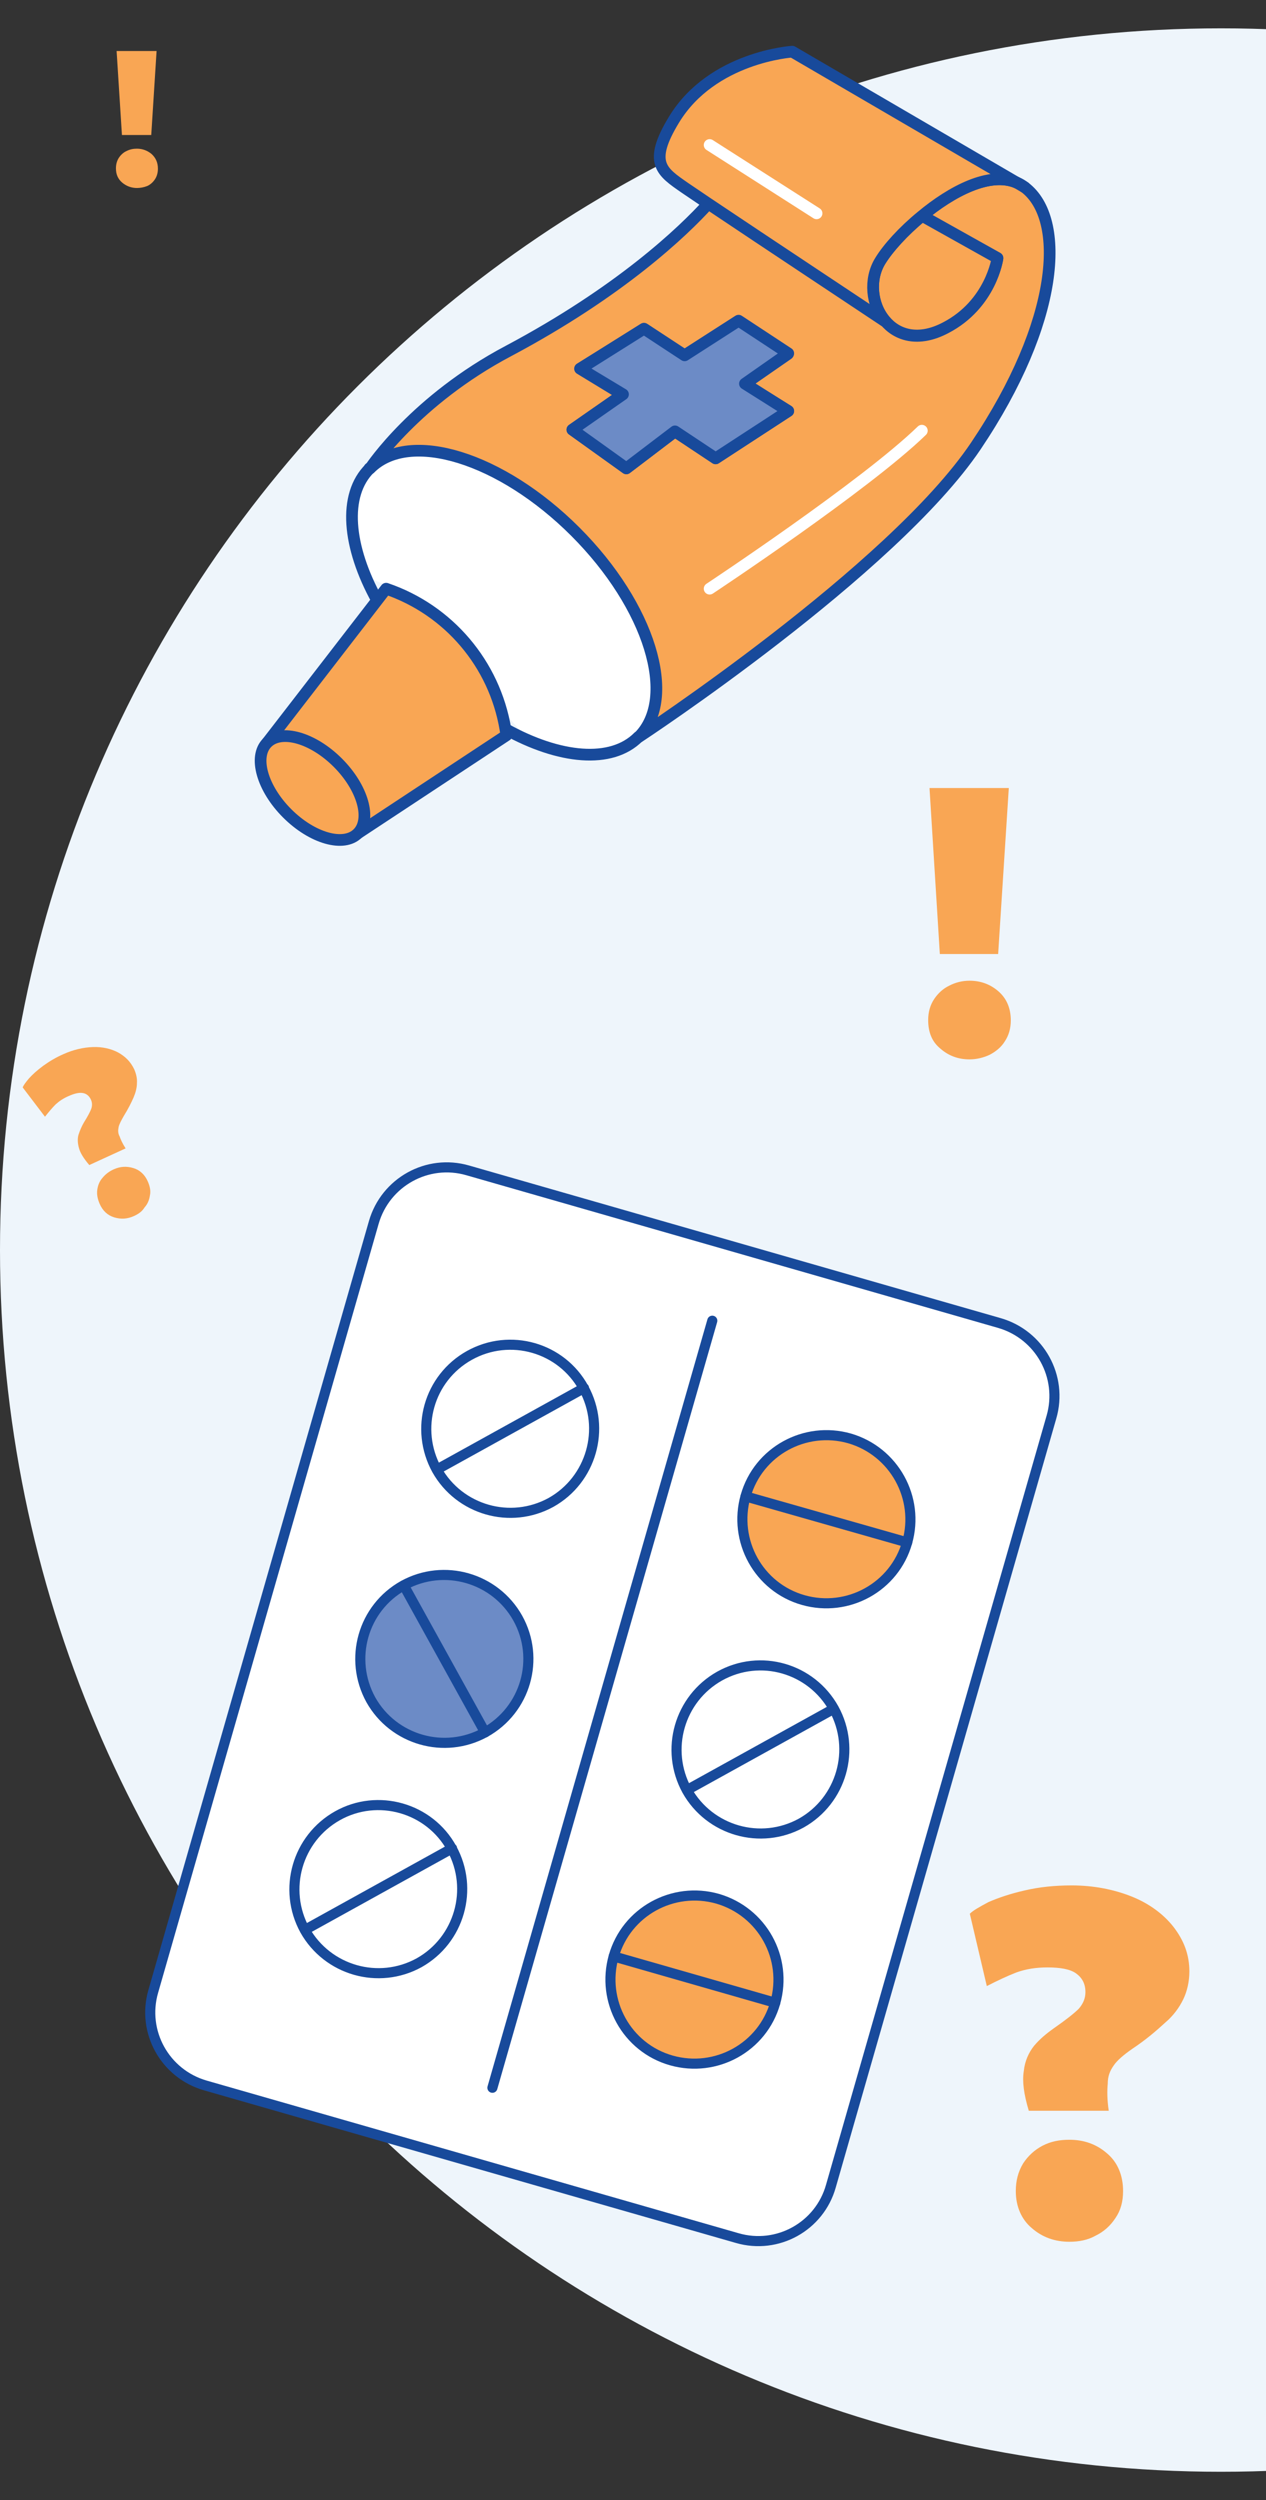 <?xml version="1.0" encoding="utf-8"?>
<!-- Generator: Adobe Illustrator 27.9.4, SVG Export Plug-In . SVG Version: 9.03 Build 54784)  -->
<svg version="1.1" id="Layer_1" xmlns="http://www.w3.org/2000/svg" xmlns:xlink="http://www.w3.org/1999/xlink" x="0px" y="0px"
	 width="380px" height="750px" viewBox="0 0 380 750" style="enable-background:new 0 0 380 750;" xml:space="preserve">
<rect x="0" y="0" width="380" height="750" fill="#333333" stroke="none"/>
<style type="text/css">
	.st0{fill:#EEF5FB;}
	.st1{fill:#F9A654;}
	.st2{fill:#FFFFFF;}
	.st3{fill:none;stroke:#184A9B;stroke-width:3.032;stroke-linecap:round;stroke-miterlimit:10;}
	.st4{fill:#6C8BC6;}
	.st5{fill:none;stroke:#184A9B;stroke-width:3.508;stroke-linecap:round;stroke-linejoin:round;stroke-miterlimit:10;}
	.st6{fill:none;stroke:#FFFFFF;stroke-width:3.508;stroke-linecap:round;stroke-miterlimit:10;}
</style>
<path class="st0" d="M366.5,741.5C568.9,741.5,733,577.4,733,375S568.9,8.5,366.5,8.5S0,172.6,0,375S164.1,741.5,366.5,741.5"/>
<path class="st1" d="M308.8,633.2c-1.5-5-2-8.8-1.5-11.9c0.3-3,1.5-5.6,3.1-7.6c1.7-2,3.6-3.6,6-5.3c3.6-2.5,6.1-4.5,7.4-5.8
	c1.3-1.5,2-3.1,2-5c0-2.5-1-4.3-2.8-5.6c-1.8-1.3-4.8-1.8-8.6-1.8c-3.5,0-6.5,0.5-9.3,1.5c-2.6,1-5.8,2.5-8.9,4.1l-5.1-21.7
	c1-1,2.8-2,5.6-3.5c3-1.3,6.5-2.5,10.9-3.5c4.3-1,8.9-1.5,14.1-1.5c6.5,0,12.6,1.2,17.9,3.3s9.6,5.3,12.6,9.1
	c3.1,4,4.8,8.3,4.8,13.4c0,3.1-0.7,6-1.8,8.3c-1.2,2.5-3,5-5.5,7.1c-2.5,2.3-5.6,5-9.8,7.8c-2.6,1.8-4.6,3.5-5.6,5
	c-1.2,1.7-1.8,3.3-1.8,5.5c-0.2,2-0.2,4.8,0.3,8.1L308.8,633.2L308.8,633.2z M321,672.5c-4.3,0-8.1-1.3-11.3-4.1
	c-3.1-2.6-4.8-6.5-4.8-11.1c0-3.1,0.7-5.8,2.2-8.3c1.5-2.3,3.5-4.1,5.8-5.3c2.5-1.3,5.1-1.8,8.1-1.8c4.3,0,8.1,1.3,11.3,4.1
	c3.1,2.6,4.8,6.5,4.8,11.3c0,3.1-0.7,5.8-2.3,8.1c-1.5,2.3-3.5,4.1-6,5.3C326.5,672,323.8,672.5,321,672.5z"/>
<path class="st1" d="M291,317.8c-3.4,0-6.3-1.1-8.7-3.2c-2.6-2.1-3.7-5-3.7-8.6c0-2.4,0.6-4.5,1.8-6.3s2.8-3.2,4.5-4
	c1.9-1,4-1.5,6.1-1.5c3.4,0,6.3,1.1,8.7,3.2s3.7,5,3.7,8.7c0,2.4-0.6,4.5-1.8,6.3c-1.1,1.8-2.8,3.1-4.5,4
	C295.2,317.3,293.1,317.8,291,317.8z M282.1,286.2l-3.1-49.8h23.8l-3.2,49.8H282.1z"/>
<g>
	<path class="st2" d="M221.3,671.4L61.6,625.6c-12.1-3.5-19.1-16.1-15.6-28.2l66.2-230.7c3.5-12.1,16.1-19.1,28.2-15.6L300,396.9
		c12.1,3.5,19.1,16.1,15.6,28.2l-66.2,230.7C246,667.9,233.4,674.9,221.3,671.4"/>
	<path class="st3" d="M221.3,671.4L61.6,625.6c-12.1-3.5-19.1-16.1-15.6-28.2l66.2-230.7c3.5-12.1,16.1-19.1,28.2-15.6L300,396.9
		c12.1,3.5,19.1,16.1,15.6,28.2l-66.2,230.7C246,667.9,233.4,674.9,221.3,671.4z"/>
	<path class="st3" d="M131.2,440.8l44.1-24.4 M175.2,416.4c6.7,12.2,2.3,27.5-9.8,34.3c-12.2,6.7-27.5,2.3-34.3-9.8
		c-6.7-12.2-2.4-27.5,9.8-34.3C153.1,399.8,168.5,404.2,175.2,416.4z M213.8,396.2l-66,230.1"/>
	<path class="st4" d="M145.6,519.7c-12.2,6.7-27.5,2.3-34.3-9.8c-6.7-12.2-2.4-27.5,9.8-34.3c12.2-6.7,27.5-2.3,34.3,9.8
		C162.2,497.6,157.8,512.9,145.6,519.7"/>
	<path class="st3" d="M145.6,519.7c-12.2,6.7-27.5,2.3-34.3-9.8c-6.7-12.2-2.4-27.5,9.8-34.3c12.2-6.7,27.5-2.3,34.3,9.8
		C162.2,497.6,157.8,512.9,145.6,519.7z"/>
</g>
<line class="st3" x1="121.2" y1="475.6" x2="145.6" y2="519.7"/>
<g>
	<path class="st3" d="M91.6,578.9l44.1-24.4 M135.6,554.5c6.7,12.2,2.3,27.5-9.8,34.3c-12.2,6.7-27.5,2.3-34.3-9.8
		c-6.7-12.2-2.3-27.5,9.8-34.3S128.9,542.3,135.6,554.5z"/>
	<path class="st1" d="M272.3,462.7c-3.8,13.4-17.8,21.1-31.2,17.3c-13.4-3.8-21.1-17.8-17.3-31.2c3.8-13.4,17.8-21.1,31.2-17.3
		C268.4,435.4,276.1,449.4,272.3,462.7"/>
	<path class="st3" d="M272.3,462.7c-3.8,13.4-17.8,21.1-31.2,17.3c-13.4-3.8-21.1-17.8-17.3-31.2c3.8-13.4,17.8-21.1,31.2-17.3
		C268.4,435.4,276.1,449.4,272.3,462.7z"/>
</g>
<line class="st3" x1="223.8" y1="448.9" x2="272.3" y2="462.7"/>
<g>
	<path class="st3" d="M206.2,537l44.1-24.4 M250.3,512.6c6.7,12.2,2.3,27.5-9.8,34.3c-12.2,6.7-27.5,2.3-34.3-9.8
		c-6.7-12.2-2.3-27.5,9.8-34.3C228.2,496,243.5,500.4,250.3,512.6z"/>
	<path class="st1" d="M232.7,600.8c-3.8,13.4-17.8,21.1-31.2,17.3c-13.4-3.8-21.1-17.8-17.3-31.2c3.8-13.4,17.8-21.1,31.2-17.3
		C228.8,573.5,236.5,587.4,232.7,600.8"/>
	<path class="st3" d="M232.7,600.8c-3.8,13.4-17.8,21.1-31.2,17.3c-13.4-3.8-21.1-17.8-17.3-31.2c3.8-13.4,17.8-21.1,31.2-17.3
		C228.8,573.5,236.5,587.4,232.7,600.8z"/>
</g>
<line class="st3" x1="184.2" y1="586.9" x2="232.7" y2="600.8"/>
<g>
	<path class="st2" d="M108.6,170c-4.7-17.9-4.8-35.7,19.3-33.5c24,2.2,59.1,30,65.8,54.4c6.8,24.3,4.3,36.2-16.5,35.6
		c-20.9-0.6-25.6-11.1-36-31.8C130.8,173.9,110.7,178.1,108.6,170"/>
	<path class="st5" d="M151.7,218.7c16.2,9,31.8,10.5,39.9,2.4 M113.2,180.1c-8.9-16.1-10.3-31.6-2.2-39.6l0,0"/>
	<path class="st1" d="M80.2,222.8l35.7-46.2c18.8,6.4,32.5,22.6,35.8,42.1l0.3,1.9L107.4,250"/>
	<path class="st5" d="M80.2,222.8l35.7-46.2c18.8,6.4,32.5,22.6,35.8,42.1l0.3,1.9L107.4,250"/>
</g>
<line class="st5" x1="111" y1="140.5" x2="110.9" y2="140.5"/>
<g>
	<path class="st1" d="M236.6,123.3l-21.8,14.2l-12.2-8.1L188,140.5l-16.2-11.6l15.1-10.5l-12.8-7.8l19.1-11.9l12.2,8l16.2-10.4
		l14.9,9.9l-13,9L236.6,123.3z M307.6,56.2l-2.4-1.4c-8.1-3.5-19.6,2.6-28.6,10.1l22.8,12.6c0,0-1.9,13.8-15.6,20.9
		c-8.2,4.3-14.6,2.2-18.2-2.2c0,0,0,0,0,0c-1.3-0.9-36.8-24.4-52.9-35.2c-7.8,8.6-26.6,26.5-60.1,44.3
		c-27.8,14.7-41.1,34.6-41.5,35.2c11.8-11.8,39.4-3.2,61.6,19c22.3,22.3,30.8,49.9,19,61.6c0,0,76-49.9,101.2-87.3
		C318,96.5,320.1,65.7,307.6,56.2"/>
	<path class="st5" d="M236.6,123.3l-21.8,14.2l-12.2-8.1L188,140.5l-16.2-11.6l15.1-10.5l-12.8-7.8l19.1-11.9l12.2,8l16.2-10.4
		l14.9,9.9l-13,9L236.6,123.3z M307.6,56.2l-2.4-1.4c-8.1-3.5-19.6,2.6-28.6,10.1l22.8,12.6c0,0-1.9,13.8-15.6,20.9
		c-8.2,4.3-14.6,2.2-18.2-2.2c0,0,0,0,0,0c-1.3-0.9-36.8-24.4-52.9-35.2c-7.8,8.6-26.6,26.5-60.1,44.3
		c-27.8,14.7-41.1,34.6-41.5,35.2c11.8-11.8,39.4-3.2,61.6,19c22.3,22.3,30.8,49.9,19,61.6c0,0,76-49.9,101.2-87.3
		C318,96.5,320.1,65.7,307.6,56.2z"/>
	<path class="st5" d="M307.6,56.2c-0.8-0.6-1.6-1.1-2.4-1.4"/>
	<path class="st1" d="M299.4,77.4c0,0-1.9,13.8-15.6,20.9c-8.2,4.3-14.6,2.2-18.2-2.2c0,0,0,0,0,0c-4-4.8-4.8-12.4-1.3-18
		c2.4-3.8,6.9-8.8,12.4-13.4L299.4,77.4z"/>
	<path class="st5" d="M299.4,77.4c0,0-1.9,13.8-15.6,20.9c-8.2,4.3-14.6,2.2-18.2-2.2c0,0,0,0,0,0c-4-4.8-4.8-12.4-1.3-18
		c2.4-3.8,6.9-8.8,12.4-13.4L299.4,77.4z"/>
	<path class="st1" d="M305.2,54.8c-8.1-3.5-19.6,2.6-28.6,10.1c-5.5,4.5-10.1,9.6-12.4,13.4c-3.4,5.5-2.6,13.1,1.3,18
		c-1.3-0.9-36.8-24.4-52.9-35.2c-3.4-2.3-5.9-4-7.1-4.8c-6.9-4.8-11.1-7.4-3.2-20.4c11.5-18.9,35.5-20.4,35.5-20.4L305.2,54.8z"/>
	<path class="st5" d="M305.2,54.8c-8.1-3.5-19.6,2.6-28.6,10.1c-5.5,4.5-10.1,9.6-12.4,13.4c-3.4,5.5-2.6,13.1,1.3,18
		c-1.3-0.9-36.8-24.4-52.9-35.2c-3.4-2.3-5.9-4-7.1-4.8c-6.9-4.8-11.1-7.4-3.2-20.4c11.5-18.9,35.5-20.4,35.5-20.4L305.2,54.8z"/>
</g>
<polygon class="st4" points="223.6,115.1 236.6,123.3 214.8,137.5 202.6,129.4 188,140.5 171.8,128.9 187,118.3 174.2,110.6 
	193.3,98.6 205.5,106.6 221.7,96.2 236.6,106 "/>
<polygon class="st5" points="223.6,115.1 236.6,123.3 214.8,137.5 202.6,129.4 188,140.5 171.8,128.9 187,118.3 174.2,110.6 
	193.3,98.6 205.5,106.6 221.7,96.2 236.6,106 "/>
<g>
	<path class="st1" d="M107.4,250c-4.2,4.2-13.7,1.5-21.2-6c-7.5-7.5-10.2-17-6-21.2c4.2-4.2,13.7-1.5,21.2,6
		C108.9,236.3,111.6,245.8,107.4,250"/>
	<path class="st5" d="M107.4,250c-4.2,4.2-13.7,1.5-21.2-6c-7.5-7.5-10.2-17-6-21.2c4.2-4.2,13.7-1.5,21.2,6
		C108.9,236.3,111.6,245.8,107.4,250z"/>
	<path class="st6" d="M213,43.5L245.1,64 M213,176.6c0,0,46.7-30.9,63.7-47.4"/>
</g>
<path class="st1" d="M26.8,349.5c-1.7-2-2.7-3.6-3.1-5.1c-0.4-1.4-0.5-2.9-0.1-4.1s0.9-2.4,1.6-3.6c1.2-1.9,1.9-3.3,2.2-4.1
	c0.3-0.9,0.3-1.8-0.1-2.7c-0.5-1.1-1.3-1.8-2.4-2c-1.1-0.2-2.5,0.1-4.3,0.9c-1.6,0.7-2.8,1.5-3.9,2.5c-1,1-2.1,2.3-3.2,3.7l-6.7-8.8
	c0.3-0.7,0.9-1.5,1.9-2.7c1.1-1.2,2.4-2.4,4.3-3.8c1.8-1.3,3.8-2.5,6.1-3.5c2.9-1.3,5.9-2,8.8-2.1c2.8-0.1,5.4,0.5,7.5,1.6
	c2.2,1.2,3.8,2.8,4.9,5.1c0.6,1.4,0.9,2.8,0.8,4.1c0,1.4-0.4,2.9-1,4.3c-0.7,1.6-1.6,3.4-2.9,5.5c-0.8,1.4-1.4,2.5-1.6,3.4
	c-0.2,1-0.2,1.9,0.3,2.8c0.3,0.9,0.9,2.2,1.8,3.6L26.8,349.5L26.8,349.5z M40.2,364.8c-2,0.9-3.9,1-5.9,0.4c-2-0.6-3.5-2-4.4-4.1
	c-0.6-1.4-0.9-2.8-0.7-4.2c0.2-1.4,0.7-2.6,1.6-3.6c0.9-1.1,2-1.9,3.3-2.5c2-0.9,3.9-1,5.9-0.4c2,0.6,3.5,2,4.4,4.1
	c0.6,1.4,0.9,2.8,0.6,4.1c-0.2,1.4-0.7,2.6-1.6,3.6C42.6,363.5,41.5,364.2,40.2,364.8z"/>
<path class="st1" d="M41.1,56.4c-1.7,0-3.2-0.6-4.4-1.6c-1.3-1.1-1.9-2.5-1.9-4.3c0-1.2,0.3-2.3,0.9-3.2c0.6-0.9,1.4-1.6,2.3-2
	c1-0.5,2-0.7,3.1-0.7c1.7,0,3.2,0.6,4.4,1.6c1.2,1.1,1.9,2.5,1.9,4.4c0,1.2-0.3,2.3-0.9,3.2c-0.6,0.9-1.4,1.6-2.3,2
	C43.2,56.2,42.1,56.4,41.1,56.4z M36.6,40.5L35,15.3h12l-1.6,25.2H36.6z"/>
</svg>
